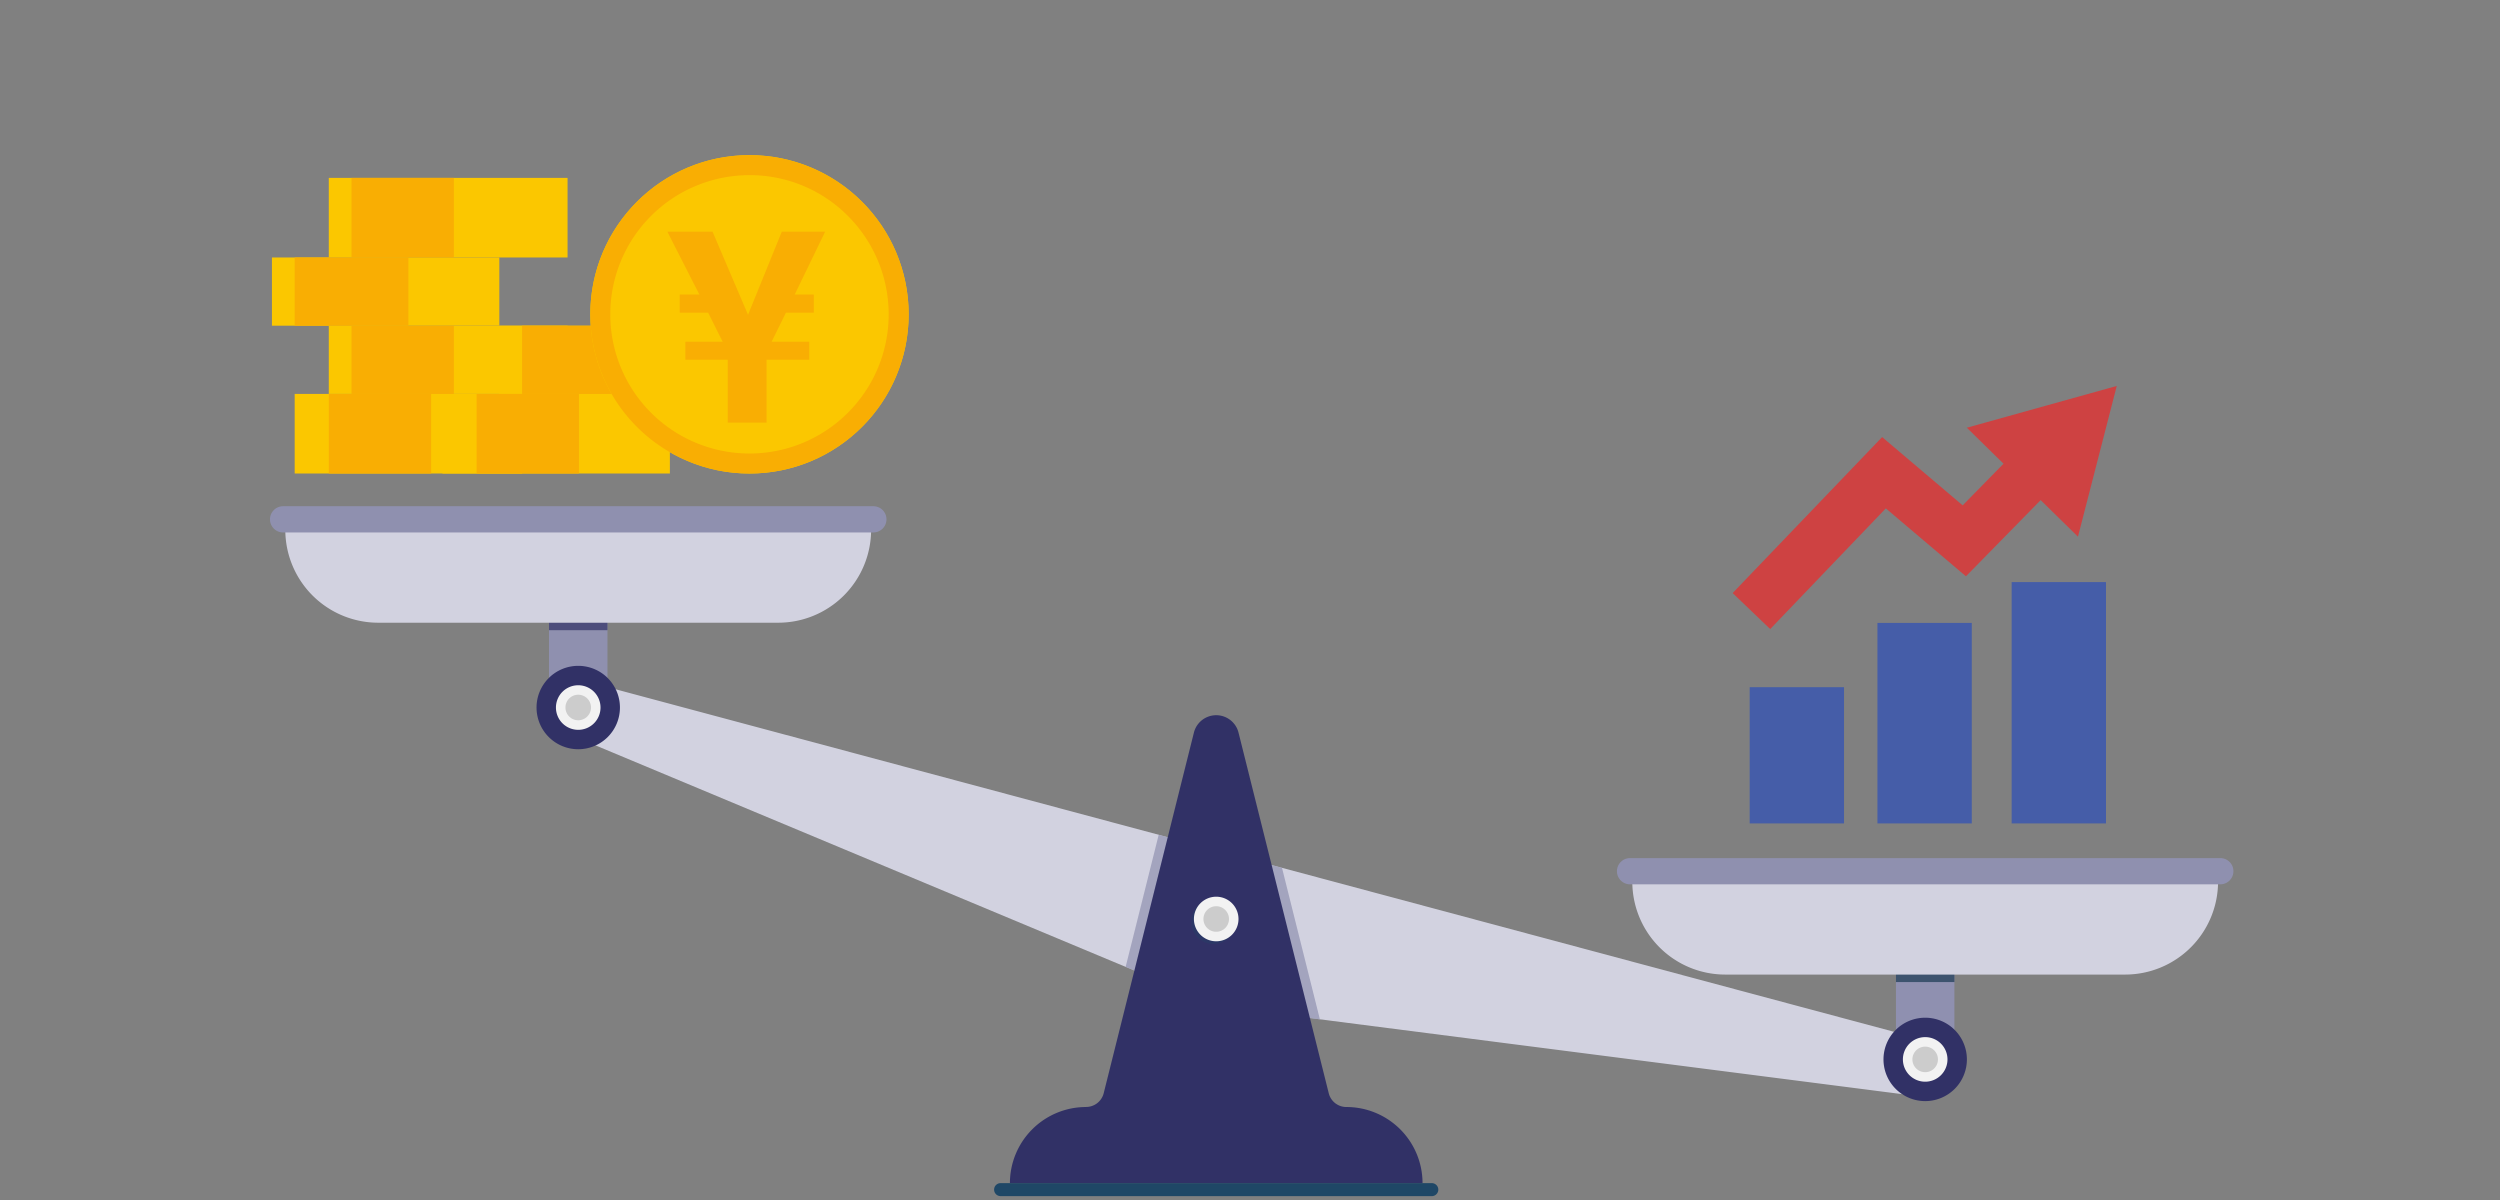 <svg xmlns="http://www.w3.org/2000/svg" xmlns:xlink="http://www.w3.org/1999/xlink" width="250" height="120" viewBox="0 0 250 120"><rect x="0" y="0" width="250" height="120" fill="#808080" stroke="none"/><defs><clipPath id="a"><rect width="250" height="120" transform="translate(4794 -486.638)" fill="#fff"/></clipPath><clipPath id="b"><rect width="196.341" height="68.99" fill="none"/></clipPath><clipPath id="c"><rect width="196.342" height="68.99" fill="none"/></clipPath><clipPath id="d"><rect width="19.425" height="18.455" fill="#8f90af"/></clipPath><clipPath id="e"><rect width="4.458" height="4.458" fill="none"/></clipPath><clipPath id="f"><rect width="5.845" height="3.736" fill="none"/></clipPath><clipPath id="g"><rect width="5.845" height="3.736" fill="#313166"/></clipPath></defs><g transform="translate(-4794 486.638)" clip-path="url(#a)"><g transform="translate(4821 -436.015)"><g transform="translate(0)" clip-path="url(#b)"><g clip-path="url(#c)"><path d="M180.571,115.806l65.035,27.174,69.909,8.984a2.8,2.8,0,0,0,1.082-5.482L182.376,110.518a2.8,2.8,0,0,0-1.8,5.289" transform="translate(-150.545 -92.946)" fill="#d2d2e0"/><g transform="translate(85.564 32.855)" opacity="0.7"><g clip-path="url(#d)"><path d="M543.944,207.6l3.458.927,8.873,2.377,3.79,15.151-3.755-.483-6.613-2.055L545.89,223l-5.251-2.194Z" transform="translate(-540.639 -207.596)" fill="#8f90af"/></g></g><path d="M475.134,171.27h0a1.815,1.815,0,0,0,1.761-1.375l9.017-36.047a2.3,2.3,0,0,1,4.468,0L499.4,169.9a1.815,1.815,0,0,0,1.761,1.375h0a7.618,7.618,0,0,1,7.618,7.618H467.516a7.618,7.618,0,0,1,7.618-7.618" transform="translate(-393.525 -111.197)" fill="#313166"/><g transform="translate(92.124 39.316)" opacity="0.3"><g clip-path="url(#e)"><path d="M582.089,250.648a2.229,2.229,0,1,0,2.229-2.229,2.229,2.229,0,0,0-2.229,2.229" transform="translate(-582.089 -248.419)" fill="#1f4766"/></g></g><path d="M583.78,248.957a2.229,2.229,0,1,0,2.229-2.229,2.229,2.229,0,0,0-2.229,2.229" transform="translate(-491.388 -207.68)" fill="#f2f2f2"/><path d="M589.795,254.02a1.277,1.277,0,1,0,1.277-1.277,1.277,1.277,0,0,0-1.277,1.277" transform="translate(-496.451 -212.743)" fill="#ccc"/><path d="M458.18,429.01H501.3a.649.649,0,1,0,0-1.3H458.18a.649.649,0,1,0,0,1.3" transform="translate(-385.12 -360.02)" fill="#1f4766"/><rect width="5.845" height="10.562" transform="translate(162.596 43.85)" fill="#8f90b0"/><g transform="translate(162.596 43.85)" opacity="0.7"><g clip-path="url(#f)"><rect width="5.845" height="3.736" transform="translate(0 0)" fill="#193952"/></g></g><path d="M870.076,246.5h39.987a9.294,9.294,0,0,0,9.294-9.294H860.782a9.294,9.294,0,0,0,9.294,9.294" transform="translate(-724.551 -199.666)" fill="#d2d2e0"/><path d="M852.387,224.956h59.025a1.311,1.311,0,0,0,0-2.622H852.387a1.311,1.311,0,1,0,0,2.622" transform="translate(-716.381 -187.146)" fill="#8f90af"/><path d="M1019.488,327.353a4.17,4.17,0,1,0,4.17-4.17,4.17,4.17,0,0,0-4.17,4.17" transform="translate(-858.139 -272.035)" fill="#313166"/><rect width="5.845" height="10.562" transform="translate(27.901 8.663)" fill="#8f90af"/><g transform="translate(27.901 8.663)" opacity="0.7"><g clip-path="url(#g)"><rect width="5.845" height="3.736" fill="#313166"/></g></g><path d="M19,24.167H58.986a9.294,9.294,0,0,0,9.294-9.294H9.7A9.294,9.294,0,0,0,19,24.167" transform="translate(-8.169 -12.519)" fill="#d2d2e0"/><path d="M1.311,2.622H60.336a1.311,1.311,0,0,0,0-2.622H1.311a1.311,1.311,0,0,0,0,2.622" fill="#8f90af"/><path d="M168.412,105.019a4.17,4.17,0,1,0,4.17-4.17,4.17,4.17,0,0,0-4.17,4.17" transform="translate(-141.758 -84.888)" fill="#313166"/><path d="M180.675,115.341a2.229,2.229,0,1,0,2.229-2.229,2.229,2.229,0,0,0-2.229,2.229" transform="translate(-152.081 -95.21)" fill="#f2f2f2"/><path d="M186.69,120.4a1.277,1.277,0,1,0,1.277-1.277,1.277,1.277,0,0,0-1.277,1.277" transform="translate(-157.144 -100.273)" fill="#ccc"/><path d="M1031.752,337.675a2.229,2.229,0,1,0,2.229-2.229,2.229,2.229,0,0,0-2.229,2.229" transform="translate(-868.462 -282.357)" fill="#f2f2f2"/><path d="M1037.766,342.738a1.277,1.277,0,1,0,1.277-1.277,1.277,1.277,0,0,0-1.277,1.277" transform="translate(-873.525 -287.42)" fill="#ccc"/></g></g></g><g transform="translate(4821.194 -471.123)"><rect width="22.74" height="7.959" transform="translate(17.055 23.877)" fill="#fbc700"/><rect width="23.877" height="6.822" transform="translate(22.74 17.055)" fill="#fbc700"/><rect width="22.74" height="6.822" transform="translate(0 10.233)" fill="#fbc700"/><rect width="23.877" height="7.959" transform="translate(5.685 2.274)" fill="#fbc700"/><rect width="22.74" height="7.959" transform="translate(2.274 23.877)" fill="#fbc700"/><rect width="23.877" height="6.822" transform="translate(5.685 17.055)" fill="#fbc700"/><rect width="10.233" height="7.959" transform="translate(20.466 23.877)" fill="#f9ae03"/><rect width="11.37" height="6.822" transform="translate(25.014 17.055)" fill="#f9ae03"/><rect width="11.37" height="6.822" transform="translate(2.274 10.233)" fill="#f9ae03"/><rect width="10.233" height="7.959" transform="translate(7.959 2.274)" fill="#f9ae03"/><rect width="10.233" height="7.959" transform="translate(5.685 23.877)" fill="#f9ae03"/><rect width="10.233" height="6.822" transform="translate(7.959 17.055)" fill="#f9ae03"/><ellipse cx="15.918" cy="15.918" rx="15.918" ry="15.918" transform="translate(31.836)" fill="#fbc700"/><path d="M15.918,2A13.918,13.918,0,0,0,6.076,25.76,13.918,13.918,0,1,0,25.76,6.076,13.827,13.827,0,0,0,15.918,2m0-2A15.918,15.918,0,1,1,0,15.918,15.918,15.918,0,0,1,15.918,0Z" transform="translate(31.836)" fill="#f9ae03"/><path d="M15.58-13.276,12.538-6.992h1.908v1.815H11.657L10.229-2.269h3.762v1.8H9.722V5.817H5.84V-.467H1.6v-1.8H5.333L3.879-5.177H1.037V-6.992H3L-.2-13.276H4.319L7.868-4.964l3.376-8.312Z" transform="translate(39.741 20.928)" fill="#f9ae03"/></g><path d="M243.987,231.089l11.562-12.068,8.012,6.793,7.472-7.62,3.731,3.657,3.879-15.074-14.992,4.177,3.668,3.6-4.084,4.165-8.055-6.829-14.949,15.6Z" transform="translate(4727.033 -654.821)" fill="#ce4242"/><rect width="9.434" height="13.622" transform="translate(4968.968 -417.918)" fill="#455da8"/><rect width="9.434" height="20.05" transform="translate(4981.743 -424.346)" fill="#455da8"/><rect width="9.434" height="24.133" transform="translate(4995.165 -428.429)" fill="#455da8"/></g></svg>